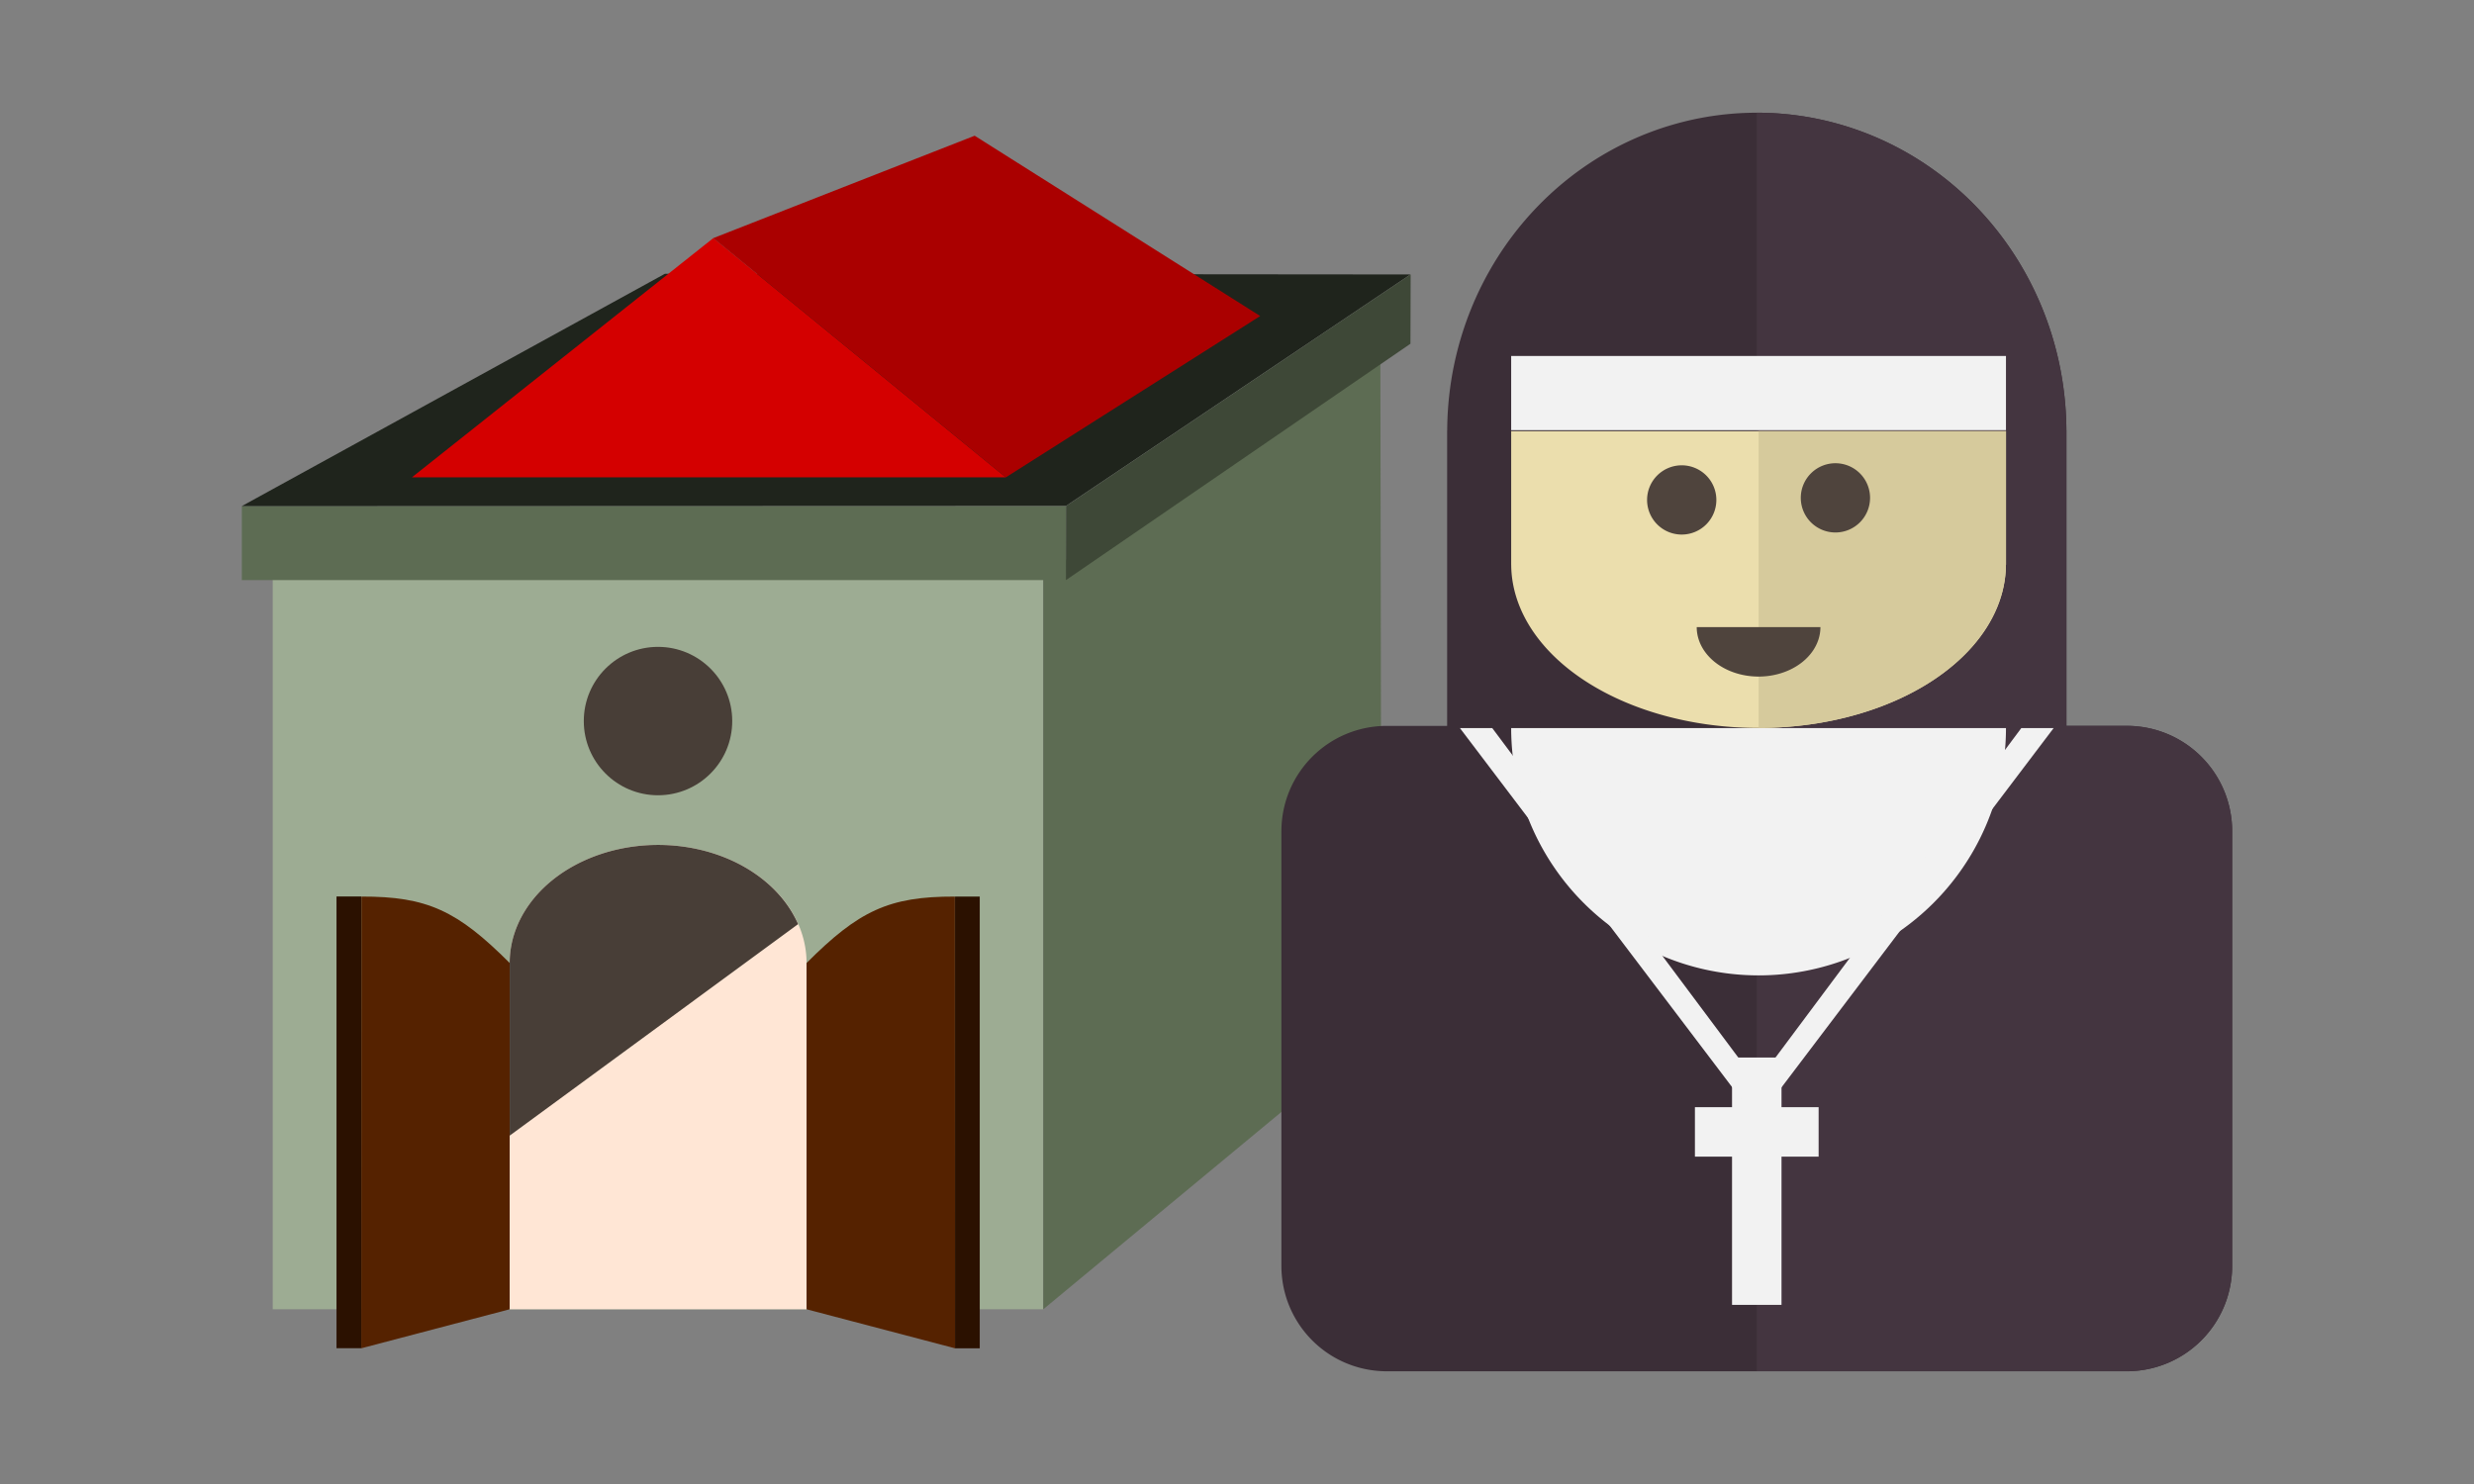 <?xml version="1.0" encoding="UTF-8" standalone="no"?>
<!-- Created with Inkscape (http://www.inkscape.org/) -->

<svg
   xmlns:dc="http://purl.org/dc/elements/1.1/"
   xmlns:cc="http://creativecommons.org/ns#"
   xmlns:rdf="http://www.w3.org/1999/02/22-rdf-syntax-ns#"
   xmlns:svg="http://www.w3.org/2000/svg"
   xmlns="http://www.w3.org/2000/svg"
   xmlns:sodipodi="http://sodipodi.sourceforge.net/DTD/sodipodi-0.dtd"
   xmlns:inkscape="http://www.inkscape.org/namespaces/inkscape"
   width="500"
   height="300"
   viewBox="0 0 500 300"
   version="1.1"
   id="svg8"
   inkscape:version="0.92.2 (5c3e80d, 2017-08-06)"
   sodipodi:docname="madre_casas.svg">
  <rect x="0" y="0" width="500" height="300" fill="#808080" stroke="none"/>
  <defs
     id="defs2">
    <inkscape:perspective
       sodipodi:type="inkscape:persp3d"
       inkscape:vp_x="-7047.0184 : 191.77059 : 1"
       inkscape:vp_y="0 : 323.86382 : 0"
       inkscape:vp_z="-7033.9819 : 191.77059 : 1"
       inkscape:persp3d-origin="-7040.5001 : 164.78194 : 1"
       id="perspective5069" />
    <inkscape:perspective
       sodipodi:type="inkscape:persp3d"
       inkscape:vp_x="406.16375 : 354.33608 : 1"
       inkscape:vp_y="0 : 258.68971 : 0"
       inkscape:vp_z="419.20025 : 354.33608 : 1"
       inkscape:persp3d-origin="412.68205 : 332.7786 : 1"
       id="perspective5039" />
    <marker
       inkscape:stockid="Tail"
       orient="auto"
       refY="0"
       refX="0"
       id="Tail"
       style="overflow:visible"
       inkscape:isstock="true">
      <g
         id="g1237"
         transform="scale(-1.2)"
         style="fill:#000000;fill-opacity:1;stroke:#000000;stroke-opacity:1">
        <path
           id="path1225"
           d="M -3.805,-3.959 0.544,0"
           style="fill:#000000;fill-opacity:1;fill-rule:evenodd;stroke:#000000;stroke-width:0.8;stroke-linecap:round;stroke-opacity:1"
           inkscape:connector-curvature="0" />
        <path
           id="path1227"
           d="M -1.287,-3.959 3.062,0"
           style="fill:#000000;fill-opacity:1;fill-rule:evenodd;stroke:#000000;stroke-width:0.8;stroke-linecap:round;stroke-opacity:1"
           inkscape:connector-curvature="0" />
        <path
           id="path1229"
           d="M 1.305,-3.959 5.654,0"
           style="fill:#000000;fill-opacity:1;fill-rule:evenodd;stroke:#000000;stroke-width:0.8;stroke-linecap:round;stroke-opacity:1"
           inkscape:connector-curvature="0" />
        <path
           id="path1231"
           d="M -3.805,4.178 0.544,0.22"
           style="fill:#000000;fill-opacity:1;fill-rule:evenodd;stroke:#000000;stroke-width:0.8;stroke-linecap:round;stroke-opacity:1"
           inkscape:connector-curvature="0" />
        <path
           id="path1233"
           d="M -1.287,4.178 3.062,0.22"
           style="fill:#000000;fill-opacity:1;fill-rule:evenodd;stroke:#000000;stroke-width:0.8;stroke-linecap:round;stroke-opacity:1"
           inkscape:connector-curvature="0" />
        <path
           id="path1235"
           d="M 1.305,4.178 5.654,0.22"
           style="fill:#000000;fill-opacity:1;fill-rule:evenodd;stroke:#000000;stroke-width:0.8;stroke-linecap:round;stroke-opacity:1"
           inkscape:connector-curvature="0" />
      </g>
    </marker>
    <inkscape:perspective
       sodipodi:type="inkscape:persp3d"
       inkscape:vp_x="-7365.8755 : 268.56966 : 1"
       inkscape:vp_y="0 : 258.68971 : 0"
       inkscape:vp_z="-7352.839 : 268.56966 : 1"
       inkscape:persp3d-origin="-7359.3572 : 247.01218 : 1"
       id="perspective1349" />
    <marker
       inkscape:stockid="Tail"
       orient="auto"
       refY="0"
       refX="0"
       id="Tail-1"
       style="overflow:visible"
       inkscape:isstock="true">
      <g
         id="g1237-2"
         transform="scale(-1.2)"
         style="fill:#000000;fill-opacity:1;stroke:#000000;stroke-opacity:1">
        <path
           inkscape:connector-curvature="0"
           id="path1225-1"
           d="M -3.805,-3.959 0.544,0"
           style="fill:#000000;fill-opacity:1;fill-rule:evenodd;stroke:#000000;stroke-width:0.8;stroke-linecap:round;stroke-opacity:1" />
        <path
           inkscape:connector-curvature="0"
           id="path1227-7"
           d="M -1.287,-3.959 3.062,0"
           style="fill:#000000;fill-opacity:1;fill-rule:evenodd;stroke:#000000;stroke-width:0.8;stroke-linecap:round;stroke-opacity:1" />
        <path
           inkscape:connector-curvature="0"
           id="path1229-8"
           d="M 1.305,-3.959 5.654,0"
           style="fill:#000000;fill-opacity:1;fill-rule:evenodd;stroke:#000000;stroke-width:0.8;stroke-linecap:round;stroke-opacity:1" />
        <path
           inkscape:connector-curvature="0"
           id="path1231-5"
           d="M -3.805,4.178 0.544,0.22"
           style="fill:#000000;fill-opacity:1;fill-rule:evenodd;stroke:#000000;stroke-width:0.8;stroke-linecap:round;stroke-opacity:1" />
        <path
           inkscape:connector-curvature="0"
           id="path1233-7"
           d="M -1.287,4.178 3.062,0.22"
           style="fill:#000000;fill-opacity:1;fill-rule:evenodd;stroke:#000000;stroke-width:0.8;stroke-linecap:round;stroke-opacity:1" />
        <path
           inkscape:connector-curvature="0"
           id="path1235-6"
           d="M 1.305,4.178 5.654,0.22"
           style="fill:#000000;fill-opacity:1;fill-rule:evenodd;stroke:#000000;stroke-width:0.8;stroke-linecap:round;stroke-opacity:1" />
      </g>
    </marker>
    <marker
       inkscape:stockid="Tail"
       orient="auto"
       refY="0"
       refX="0"
       id="marker1681"
       style="overflow:visible"
       inkscape:isstock="true">
      <g
         id="g1679"
         transform="scale(-1.2)"
         style="fill:#000000;fill-opacity:1;stroke:#000000;stroke-opacity:1">
        <path
           inkscape:connector-curvature="0"
           id="path1667"
           d="M -3.805,-3.959 0.544,0"
           style="fill:#000000;fill-opacity:1;fill-rule:evenodd;stroke:#000000;stroke-width:0.8;stroke-linecap:round;stroke-opacity:1" />
        <path
           inkscape:connector-curvature="0"
           id="path1669"
           d="M -1.287,-3.959 3.062,0"
           style="fill:#000000;fill-opacity:1;fill-rule:evenodd;stroke:#000000;stroke-width:0.8;stroke-linecap:round;stroke-opacity:1" />
        <path
           inkscape:connector-curvature="0"
           id="path1671"
           d="M 1.305,-3.959 5.654,0"
           style="fill:#000000;fill-opacity:1;fill-rule:evenodd;stroke:#000000;stroke-width:0.8;stroke-linecap:round;stroke-opacity:1" />
        <path
           inkscape:connector-curvature="0"
           id="path1673"
           d="M -3.805,4.178 0.544,0.22"
           style="fill:#000000;fill-opacity:1;fill-rule:evenodd;stroke:#000000;stroke-width:0.8;stroke-linecap:round;stroke-opacity:1" />
        <path
           inkscape:connector-curvature="0"
           id="path1675"
           d="M -1.287,4.178 3.062,0.22"
           style="fill:#000000;fill-opacity:1;fill-rule:evenodd;stroke:#000000;stroke-width:0.8;stroke-linecap:round;stroke-opacity:1" />
        <path
           inkscape:connector-curvature="0"
           id="path1677"
           d="M 1.305,4.178 5.654,0.22"
           style="fill:#000000;fill-opacity:1;fill-rule:evenodd;stroke:#000000;stroke-width:0.8;stroke-linecap:round;stroke-opacity:1" />
      </g>
    </marker>
    <marker
       inkscape:stockid="Tail"
       orient="auto"
       refY="0"
       refX="0"
       id="Tail-8"
       style="overflow:visible"
       inkscape:isstock="true">
      <g
         id="g1237-4"
         transform="scale(-1.2)"
         style="fill:#000000;fill-opacity:1;stroke:#000000;stroke-opacity:1">
        <path
           inkscape:connector-curvature="0"
           id="path1225-3"
           d="M -3.805,-3.959 0.544,0"
           style="fill:#000000;fill-opacity:1;fill-rule:evenodd;stroke:#000000;stroke-width:0.8;stroke-linecap:round;stroke-opacity:1" />
        <path
           inkscape:connector-curvature="0"
           id="path1227-4"
           d="M -1.287,-3.959 3.062,0"
           style="fill:#000000;fill-opacity:1;fill-rule:evenodd;stroke:#000000;stroke-width:0.8;stroke-linecap:round;stroke-opacity:1" />
        <path
           inkscape:connector-curvature="0"
           id="path1229-7"
           d="M 1.305,-3.959 5.654,0"
           style="fill:#000000;fill-opacity:1;fill-rule:evenodd;stroke:#000000;stroke-width:0.8;stroke-linecap:round;stroke-opacity:1" />
        <path
           inkscape:connector-curvature="0"
           id="path1231-6"
           d="M -3.805,4.178 0.544,0.22"
           style="fill:#000000;fill-opacity:1;fill-rule:evenodd;stroke:#000000;stroke-width:0.8;stroke-linecap:round;stroke-opacity:1" />
        <path
           inkscape:connector-curvature="0"
           id="path1233-76"
           d="M -1.287,4.178 3.062,0.22"
           style="fill:#000000;fill-opacity:1;fill-rule:evenodd;stroke:#000000;stroke-width:0.8;stroke-linecap:round;stroke-opacity:1" />
        <path
           inkscape:connector-curvature="0"
           id="path1235-8"
           d="M 1.305,4.178 5.654,0.22"
           style="fill:#000000;fill-opacity:1;fill-rule:evenodd;stroke:#000000;stroke-width:0.8;stroke-linecap:round;stroke-opacity:1" />
      </g>
    </marker>
    <marker
       inkscape:stockid="Tail"
       orient="auto"
       refY="0"
       refX="0"
       id="marker3912"
       style="overflow:visible"
       inkscape:isstock="true">
      <g
         id="g3910"
         transform="scale(-1.2)"
         style="fill:#000000;fill-opacity:1;stroke:#000000;stroke-opacity:1">
        <path
           inkscape:connector-curvature="0"
           id="path3898"
           d="M -3.805,-3.959 0.544,0"
           style="fill:#000000;fill-opacity:1;fill-rule:evenodd;stroke:#000000;stroke-width:0.8;stroke-linecap:round;stroke-opacity:1" />
        <path
           inkscape:connector-curvature="0"
           id="path3900"
           d="M -1.287,-3.959 3.062,0"
           style="fill:#000000;fill-opacity:1;fill-rule:evenodd;stroke:#000000;stroke-width:0.8;stroke-linecap:round;stroke-opacity:1" />
        <path
           inkscape:connector-curvature="0"
           id="path3902"
           d="M 1.305,-3.959 5.654,0"
           style="fill:#000000;fill-opacity:1;fill-rule:evenodd;stroke:#000000;stroke-width:0.8;stroke-linecap:round;stroke-opacity:1" />
        <path
           inkscape:connector-curvature="0"
           id="path3904"
           d="M -3.805,4.178 0.544,0.22"
           style="fill:#000000;fill-opacity:1;fill-rule:evenodd;stroke:#000000;stroke-width:0.8;stroke-linecap:round;stroke-opacity:1" />
        <path
           inkscape:connector-curvature="0"
           id="path3906"
           d="M -1.287,4.178 3.062,0.22"
           style="fill:#000000;fill-opacity:1;fill-rule:evenodd;stroke:#000000;stroke-width:0.8;stroke-linecap:round;stroke-opacity:1" />
        <path
           inkscape:connector-curvature="0"
           id="path3908"
           d="M 1.305,4.178 5.654,0.22"
           style="fill:#000000;fill-opacity:1;fill-rule:evenodd;stroke:#000000;stroke-width:0.8;stroke-linecap:round;stroke-opacity:1" />
      </g>
    </marker>
    <marker
       inkscape:stockid="Tail"
       orient="auto"
       refY="0"
       refX="0"
       id="Tail-8-2"
       style="overflow:visible"
       inkscape:isstock="true">
      <g
         id="g1237-4-9"
         transform="scale(-1.2)"
         style="fill:#000000;fill-opacity:1;stroke:#000000;stroke-opacity:1">
        <path
           inkscape:connector-curvature="0"
           id="path1225-3-6"
           d="M -3.805,-3.959 0.544,0"
           style="fill:#000000;fill-opacity:1;fill-rule:evenodd;stroke:#000000;stroke-width:0.8;stroke-linecap:round;stroke-opacity:1" />
        <path
           inkscape:connector-curvature="0"
           id="path1227-4-5"
           d="M -1.287,-3.959 3.062,0"
           style="fill:#000000;fill-opacity:1;fill-rule:evenodd;stroke:#000000;stroke-width:0.8;stroke-linecap:round;stroke-opacity:1" />
        <path
           inkscape:connector-curvature="0"
           id="path1229-7-0"
           d="M 1.305,-3.959 5.654,0"
           style="fill:#000000;fill-opacity:1;fill-rule:evenodd;stroke:#000000;stroke-width:0.8;stroke-linecap:round;stroke-opacity:1" />
        <path
           inkscape:connector-curvature="0"
           id="path1231-6-6"
           d="M -3.805,4.178 0.544,0.22"
           style="fill:#000000;fill-opacity:1;fill-rule:evenodd;stroke:#000000;stroke-width:0.8;stroke-linecap:round;stroke-opacity:1" />
        <path
           inkscape:connector-curvature="0"
           id="path1233-76-1"
           d="M -1.287,4.178 3.062,0.22"
           style="fill:#000000;fill-opacity:1;fill-rule:evenodd;stroke:#000000;stroke-width:0.8;stroke-linecap:round;stroke-opacity:1" />
        <path
           inkscape:connector-curvature="0"
           id="path1235-8-2"
           d="M 1.305,4.178 5.654,0.22"
           style="fill:#000000;fill-opacity:1;fill-rule:evenodd;stroke:#000000;stroke-width:0.8;stroke-linecap:round;stroke-opacity:1" />
      </g>
    </marker>
    <marker
       inkscape:stockid="Tail"
       orient="auto"
       refY="0"
       refX="0"
       id="marker5775"
       style="overflow:visible"
       inkscape:isstock="true">
      <g
         id="g5773"
         transform="scale(-1.2)"
         style="fill:#000000;fill-opacity:1;stroke:#000000;stroke-opacity:1">
        <path
           inkscape:connector-curvature="0"
           id="path5761"
           d="M -3.805,-3.959 0.544,0"
           style="fill:#000000;fill-opacity:1;fill-rule:evenodd;stroke:#000000;stroke-width:0.8;stroke-linecap:round;stroke-opacity:1" />
        <path
           inkscape:connector-curvature="0"
           id="path5763"
           d="M -1.287,-3.959 3.062,0"
           style="fill:#000000;fill-opacity:1;fill-rule:evenodd;stroke:#000000;stroke-width:0.8;stroke-linecap:round;stroke-opacity:1" />
        <path
           inkscape:connector-curvature="0"
           id="path5765"
           d="M 1.305,-3.959 5.654,0"
           style="fill:#000000;fill-opacity:1;fill-rule:evenodd;stroke:#000000;stroke-width:0.8;stroke-linecap:round;stroke-opacity:1" />
        <path
           inkscape:connector-curvature="0"
           id="path5767"
           d="M -3.805,4.178 0.544,0.22"
           style="fill:#000000;fill-opacity:1;fill-rule:evenodd;stroke:#000000;stroke-width:0.8;stroke-linecap:round;stroke-opacity:1" />
        <path
           inkscape:connector-curvature="0"
           id="path5769"
           d="M -1.287,4.178 3.062,0.22"
           style="fill:#000000;fill-opacity:1;fill-rule:evenodd;stroke:#000000;stroke-width:0.8;stroke-linecap:round;stroke-opacity:1" />
        <path
           inkscape:connector-curvature="0"
           id="path5771"
           d="M 1.305,4.178 5.654,0.22"
           style="fill:#000000;fill-opacity:1;fill-rule:evenodd;stroke:#000000;stroke-width:0.8;stroke-linecap:round;stroke-opacity:1" />
      </g>
    </marker>
    <marker
       inkscape:stockid="Tail"
       orient="auto"
       refY="0"
       refX="0"
       id="Tail-8-2-3"
       style="overflow:visible"
       inkscape:isstock="true">
      <g
         id="g1237-4-9-0"
         transform="scale(-1.2)"
         style="fill:#000000;fill-opacity:1;stroke:#000000;stroke-opacity:1">
        <path
           inkscape:connector-curvature="0"
           id="path1225-3-6-7"
           d="M -3.805,-3.959 0.544,0"
           style="fill:#000000;fill-opacity:1;fill-rule:evenodd;stroke:#000000;stroke-width:0.8;stroke-linecap:round;stroke-opacity:1" />
        <path
           inkscape:connector-curvature="0"
           id="path1227-4-5-5"
           d="M -1.287,-3.959 3.062,0"
           style="fill:#000000;fill-opacity:1;fill-rule:evenodd;stroke:#000000;stroke-width:0.8;stroke-linecap:round;stroke-opacity:1" />
        <path
           inkscape:connector-curvature="0"
           id="path1229-7-0-9"
           d="M 1.305,-3.959 5.654,0"
           style="fill:#000000;fill-opacity:1;fill-rule:evenodd;stroke:#000000;stroke-width:0.8;stroke-linecap:round;stroke-opacity:1" />
        <path
           inkscape:connector-curvature="0"
           id="path1231-6-6-8"
           d="M -3.805,4.178 0.544,0.22"
           style="fill:#000000;fill-opacity:1;fill-rule:evenodd;stroke:#000000;stroke-width:0.8;stroke-linecap:round;stroke-opacity:1" />
        <path
           inkscape:connector-curvature="0"
           id="path1233-76-1-4"
           d="M -1.287,4.178 3.062,0.22"
           style="fill:#000000;fill-opacity:1;fill-rule:evenodd;stroke:#000000;stroke-width:0.8;stroke-linecap:round;stroke-opacity:1" />
        <path
           inkscape:connector-curvature="0"
           id="path1235-8-2-0"
           d="M 1.305,4.178 5.654,0.22"
           style="fill:#000000;fill-opacity:1;fill-rule:evenodd;stroke:#000000;stroke-width:0.8;stroke-linecap:round;stroke-opacity:1" />
      </g>
    </marker>
    <marker
       inkscape:stockid="Tail"
       orient="auto"
       refY="0"
       refX="0"
       id="marker1134"
       style="overflow:visible"
       inkscape:isstock="true">
      <g
         id="g1132"
         transform="scale(-1.2)"
         style="fill:#000000;fill-opacity:1;stroke:#000000;stroke-opacity:1">
        <path
           inkscape:connector-curvature="0"
           id="path1120"
           d="M -3.805,-3.959 0.544,0"
           style="fill:#000000;fill-opacity:1;fill-rule:evenodd;stroke:#000000;stroke-width:0.8;stroke-linecap:round;stroke-opacity:1" />
        <path
           inkscape:connector-curvature="0"
           id="path1122"
           d="M -1.287,-3.959 3.062,0"
           style="fill:#000000;fill-opacity:1;fill-rule:evenodd;stroke:#000000;stroke-width:0.8;stroke-linecap:round;stroke-opacity:1" />
        <path
           inkscape:connector-curvature="0"
           id="path1124"
           d="M 1.305,-3.959 5.654,0"
           style="fill:#000000;fill-opacity:1;fill-rule:evenodd;stroke:#000000;stroke-width:0.8;stroke-linecap:round;stroke-opacity:1" />
        <path
           inkscape:connector-curvature="0"
           id="path1126"
           d="M -3.805,4.178 0.544,0.22"
           style="fill:#000000;fill-opacity:1;fill-rule:evenodd;stroke:#000000;stroke-width:0.8;stroke-linecap:round;stroke-opacity:1" />
        <path
           inkscape:connector-curvature="0"
           id="path1128"
           d="M -1.287,4.178 3.062,0.22"
           style="fill:#000000;fill-opacity:1;fill-rule:evenodd;stroke:#000000;stroke-width:0.8;stroke-linecap:round;stroke-opacity:1" />
        <path
           inkscape:connector-curvature="0"
           id="path1130"
           d="M 1.305,4.178 5.654,0.22"
           style="fill:#000000;fill-opacity:1;fill-rule:evenodd;stroke:#000000;stroke-width:0.8;stroke-linecap:round;stroke-opacity:1" />
      </g>
    </marker>
  </defs>
  <sodipodi:namedview
     id="base"
     pagecolor="#ffffff"
     bordercolor="#666666"
     borderopacity="1.0"
     inkscape:pageopacity="0.0"
     inkscape:pageshadow="2"
     inkscape:zoom="1.582"
     inkscape:cx="141.90898"
     inkscape:cy="150"
     inkscape:document-units="px"
     inkscape:current-layer="layer1"
     showgrid="false"
     units="px"
     inkscape:window-width="1280"
     inkscape:window-height="744"
     inkscape:window-x="-4"
     inkscape:window-y="-4"
     inkscape:window-maximized="1"
     inkscape:snap-bbox="true"
     inkscape:snap-nodes="false"
     showguides="false" />
  <g
     inkscape:groupmode="layer"
     id="layer1"
     inkscape:label="Objetos"
     transform="translate(0,-200)">
    <g
       id="Casa"
       inkscape:label="Casa"
       transform="translate(26.417,82.482)">
      <path
         inkscape:connector-curvature="0"
         id="rect5071"
         d="m 28.705,233.828 h 155.727 V 382.195 H 28.705 Z"
         style="opacity:1;fill:#9dac93;fill-opacity:1;stroke:none;stroke-width:2.515;stroke-linecap:round;stroke-linejoin:bevel;stroke-miterlimit:4;stroke-dasharray:2.515, 7.544;stroke-dashoffset:7;stroke-opacity:1" />
      <path
         sodipodi:nodetypes="ccccc"
         inkscape:connector-curvature="0"
         id="rect5071-5"
         d="m 184.432,233.828 68.121,-46.928 0.228,138.644 -68.349,56.651 z"
         style="opacity:1;fill:#5d6c53;fill-opacity:1;stroke:none;stroke-width:2.581;stroke-linecap:round;stroke-linejoin:bevel;stroke-miterlimit:4;stroke-dasharray:2.581, 7.743;stroke-dashoffset:7;stroke-opacity:1" />
      <path
         inkscape:connector-curvature="0"
         id="rect5071-0"
         d="m 22.458,219.828 h 166.582 v 14.96 H 22.458 Z"
         style="opacity:1;fill:#5d6c53;fill-opacity:1;stroke:none;stroke-width:2.694;stroke-linecap:round;stroke-linejoin:bevel;stroke-miterlimit:4;stroke-dasharray:2.694, 8.082;stroke-dashoffset:7;stroke-opacity:1"
         sodipodi:nodetypes="ccccc" />
      <path
         sodipodi:nodetypes="ccccc"
         inkscape:connector-curvature="0"
         id="rect5071-7-0"
         d="m 107.953,172.869 150.678,0.133 -69.581,46.769 -166.592,0.057 z"
         style="display:inline;opacity:1;fill:#1f241c;fill-opacity:1;stroke:none;stroke-width:2.699;stroke-linecap:round;stroke-linejoin:bevel;stroke-miterlimit:4;stroke-dasharray:2.699, 8.096;stroke-dashoffset:7;stroke-opacity:1" />
      <path
         sodipodi:nodetypes="ccccc"
         inkscape:connector-curvature="0"
         id="rect5071-5-5"
         d="m 189.043,219.812 69.634,-46.819 -0.04,14.013 -69.622,47.782 z"
         style="opacity:1;fill:#3e4837;fill-opacity:1;stroke:none;stroke-width:1.477;stroke-linecap:round;stroke-linejoin:bevel;stroke-miterlimit:4;stroke-dasharray:1.477, 4.43;stroke-dashoffset:7;stroke-opacity:1" />
      <g
         id="g1262"
         inkscape:label="Techo">
        <path
           style="opacity:1;fill:#d40000;fill-opacity:1;stroke:none;stroke-width:1.996;stroke-linecap:round;stroke-linejoin:bevel;stroke-miterlimit:4;stroke-dasharray:1.996, 5.989;stroke-dashoffset:7;stroke-opacity:1"
           d="m 117.745,165.651 59.091,48.358 h -120 z"
           id="rect5071-4"
           inkscape:connector-curvature="0"
           sodipodi:nodetypes="cccc" />
        <path
           style="opacity:1;fill:#aa0000;fill-opacity:1;stroke:none;stroke-width:2.581;stroke-linecap:round;stroke-linejoin:bevel;stroke-miterlimit:4;stroke-dasharray:2.581, 7.743;stroke-dashoffset:7;stroke-opacity:1"
           d="m 117.737,165.657 52.824,-20.705 57.71,36.454 -51.417,32.619 z"
           id="rect5071-5-2"
           inkscape:connector-curvature="0"
           sodipodi:nodetypes="ccccc" />
      </g>
      <path
         sodipodi:nodetypes="ccccc"
         inkscape:connector-curvature="0"
         id="rect5974-6-7"
         d="M 76.592,312.196 C 66.061,301.651 59.948,298.723 46.622,298.767 l -0.031,91.317 30,-7.889 z"
         style="opacity:1;fill:#552200;fill-opacity:1;stroke:none;stroke-width:2.101;stroke-linecap:round;stroke-linejoin:bevel;stroke-miterlimit:4;stroke-dasharray:2.101, 6.303;stroke-dashoffset:7;stroke-opacity:1" />
      <rect
         y="298.749"
         x="41.591"
         height="91.317"
         width="5"
         id="rect6008"
         style="opacity:1;fill:#2b1100;fill-opacity:1;stroke:none;stroke-width:1.732;stroke-linecap:round;stroke-linejoin:bevel;stroke-miterlimit:4;stroke-dasharray:1.732, 5.195;stroke-dashoffset:7;stroke-opacity:1" />
      <rect
         y="298.767"
         x="166.592"
         height="91.317"
         width="5"
         id="rect6008-7"
         style="opacity:1;fill:#2b1100;fill-opacity:1;stroke:none;stroke-width:1.732;stroke-linecap:round;stroke-linejoin:bevel;stroke-miterlimit:4;stroke-dasharray:1.732, 5.195;stroke-dashoffset:7;stroke-opacity:1" />
      <path
         inkscape:connector-curvature="0"
         id="path5972-9"
         d="m 105.885,288.33 a 30,23.871 0 0 0 -14.293,3.193 30,23.871 0 0 0 -15,20.672 v 70 h 60 v -70 a 30,23.871 0 0 0 -15,-20.672 30,23.871 0 0 0 -15.707,-3.193 z"
         style="opacity:1;fill:#ffe6d5;fill-opacity:1;stroke:none;stroke-width:2.056;stroke-linecap:round;stroke-linejoin:bevel;stroke-miterlimit:4;stroke-dasharray:2.056, 6.168;stroke-dashoffset:7;stroke-opacity:1" />
      <path
         inkscape:connector-curvature="0"
         id="path5972"
         d="m 105.884,288.33 a 30,23.871 0 0 0 -14.293,3.193 30,23.871 0 0 0 -15,20.672 v 34.895 l 58.291,-42.754 a 30,23.871 0 0 0 -13.291,-12.812 30,23.871 0 0 0 -15.707,-3.193 z"
         style="opacity:1;fill:#483e37;fill-opacity:1;stroke:none;stroke-width:2.056;stroke-linecap:round;stroke-linejoin:bevel;stroke-miterlimit:4;stroke-dasharray:2.056, 6.168;stroke-dashoffset:7;stroke-opacity:1" />
      <path
         sodipodi:nodetypes="ccccc"
         inkscape:connector-curvature="0"
         id="rect5974-6-7-6"
         d="m 136.592,312.196 c 10.531,-10.545 16.644,-13.473 29.969,-13.428 l 0.031,91.317 -30,-7.889 z"
         style="opacity:1;fill:#552200;fill-opacity:1;stroke:none;stroke-width:2.101;stroke-linecap:round;stroke-linejoin:bevel;stroke-miterlimit:4;stroke-dasharray:2.101, 6.303;stroke-dashoffset:7;stroke-opacity:1" />
      <circle
         style="opacity:1;fill:#483e37;fill-opacity:1;stroke:none;stroke-width:1.879;stroke-linecap:round;stroke-linejoin:bevel;stroke-miterlimit:4;stroke-dasharray:1.879, 5.637;stroke-dashoffset:7;stroke-opacity:1"
         id="path1257"
         cx="106.568"
         cy="263.285"
         r="15" />
    </g>
  </g>
  <g
     inkscape:groupmode="layer"
     id="layer2"
     inkscape:label="Personas"
     transform="translate(0,-200)">
    <g
       transform="translate(-0.74,0.439)"
       inkscape:label="Hermana"
       id="g5624">
      <path
         style="opacity:1;fill:#3b2e37;fill-opacity:1;stroke:none;stroke-width:2;stroke-linecap:round;stroke-linejoin:bevel;stroke-miterlimit:4;stroke-dasharray:2, 6;stroke-dashoffset:7;stroke-opacity:1"
         d="m 354.313,222.364 a 62.582,64.517 0 0 0 -29.814,8.625 62.582,64.517 0 0 0 -31.275,55.551 h -0.016 v 0.322 59.441 h -12.152 c -11.824,0 -21.344,9.518 -21.344,21.342 v 87.789 c 0,11.824 9.52,21.342 21.344,21.342 h 149.467 c 11.824,0 21.344,-9.518 21.344,-21.342 v -87.789 c 0,-11.824 -9.52,-21.342 -21.344,-21.342 h -12.152 v -59.441 -0.322 h -0.008 a 62.582,64.517 0 0 0 -31.281,-55.551 62.582,64.517 0 0 0 -32.768,-8.625 z"
         id="path1098-7"
         inkscape:connector-curvature="0" />
      <path
         inkscape:connector-curvature="0"
         id="path1098-4"
         d="m 355.787,222.346 v 254.412 h 74.734 c 11.824,0 21.344,-9.518 21.344,-21.342 V 367.627 c 0,-11.824 -9.52,-21.342 -21.344,-21.342 h -12.152 v -59.441 -0.322 h -0.008 a 62.582,64.517 0 0 0 -31.281,-55.551 62.582,64.517 0 0 0 -31.293,-8.625 z"
         style="opacity:1;fill:#443540;fill-opacity:1;stroke:none;stroke-width:2;stroke-linecap:round;stroke-linejoin:bevel;stroke-miterlimit:4;stroke-dasharray:2, 6;stroke-dashoffset:7;stroke-opacity:1" />
      <rect
         style="opacity:1;fill:#f2f2f2;fill-opacity:1;stroke:none;stroke-width:2;stroke-linecap:round;stroke-linejoin:bevel;stroke-miterlimit:4;stroke-dasharray:2, 6;stroke-dashoffset:7;stroke-opacity:1"
         id="rect1136-8"
         width="10"
         height="50"
         x="350.788"
         y="413.347" />
      <rect
         style="opacity:1;fill:#f2f2f2;fill-opacity:1;stroke:none;stroke-width:2;stroke-linecap:round;stroke-linejoin:bevel;stroke-miterlimit:4;stroke-dasharray:2, 6;stroke-dashoffset:7;stroke-opacity:1"
         id="rect1138-9"
         width="25"
         height="10"
         x="343.288"
         y="423.384" />
      <path
         style="opacity:1;fill:#f2f2f2;fill-opacity:1;stroke:none;stroke-width:1.574;stroke-linecap:round;stroke-linejoin:bevel;stroke-miterlimit:4;stroke-dasharray:1.574, 4.721;stroke-dashoffset:7;stroke-opacity:1"
         id="path1098-8-9"
         sodipodi:type="arc"
         sodipodi:cx="356.15097"
         sodipodi:cy="346.74152"
         sodipodi:rx="50"
         sodipodi:ry="49.999996"
         sodipodi:start="0"
         sodipodi:end="3.1415927"
         d="m 406.151,346.742 a 50,50 0 0 1 -25,43.301 50,50 0 0 1 -50,0 50,50 0 0 1 -25,-43.301 l 50,10e-6 z" />
      <rect
         style="opacity:1;fill:#f2f2f2;fill-opacity:1;stroke:none;stroke-width:2.444;stroke-linecap:round;stroke-linejoin:bevel;stroke-miterlimit:4;stroke-dasharray:2.444, 7.331;stroke-dashoffset:7;stroke-opacity:1"
         id="rect1134-1"
         width="100"
         height="15"
         x="306.151"
         y="271.523" />
      <path
         style="opacity:1;fill:#ebdead;fill-opacity:1;stroke:none;stroke-width:1.282;stroke-linecap:round;stroke-linejoin:bevel;stroke-miterlimit:4;stroke-dasharray:1.282, 3.845;stroke-dashoffset:7;stroke-opacity:1"
         d="m 357.331,346.718 a 50,33.154 0 0 0 23.819,-4.432 50,33.154 0 0 0 24.988,-28.547 h 0.013 v -0.166 -26.846 h -100 v 26.846 0.166 h 0.006 a 50,33.154 0 0 0 24.994,28.547 50,33.154 0 0 0 26.18,4.432 z"
         id="path1098-1-95"
         inkscape:connector-curvature="0" />
      <path
         style="opacity:1;fill:#d6ca9c;fill-opacity:1;stroke:none;stroke-width:1.282;stroke-linecap:round;stroke-linejoin:bevel;stroke-miterlimit:4;stroke-dasharray:1.282, 3.845;stroke-dashoffset:7;stroke-opacity:1"
         d="m 356.159,286.727 v 59.982 c 0.394,2e-5 0.787,0.014 1.182,0.008 8.374,-0.131 16.564,-1.655 23.818,-4.432 15.388,-5.895 24.902,-16.763 24.988,-28.547 h 0.012 v -0.166 -26.846 z"
         id="path1098-1-9"
         inkscape:connector-curvature="0" />
      <path
         style="opacity:1;fill:#f2f2f2;fill-opacity:1;stroke:none;stroke-width:3.275;stroke-linecap:round;stroke-linejoin:bevel;stroke-miterlimit:4;stroke-dasharray:3.275, 9.826;stroke-dashoffset:7;stroke-opacity:1"
         d="m 295.788,346.742 60.027,79.204 59.973,-79.204 h -6.535 l -53.439,71.643 -53.49,-71.643 z"
         id="rect1595-3"
         inkscape:connector-curvature="0"
         sodipodi:nodetypes="ccccccc" />
      <path
         style="opacity:1;fill:#4f443d;fill-opacity:1;stroke:none;stroke-width:3.1;stroke-linecap:round;stroke-linejoin:bevel;stroke-miterlimit:4;stroke-dasharray:3.1, 9.3;stroke-dashoffset:7;stroke-opacity:1"
         id="path1615-5"
         sodipodi:type="arc"
         sodipodi:cx="356.15097"
         sodipodi:cy="326.33438"
         sodipodi:rx="12.5"
         sodipodi:ry="10"
         sodipodi:start="0"
         sodipodi:end="3.1415927"
         d="m 368.651,326.334 a 12.5,10 0 0 1 -6.25,8.66 12.5,10 0 0 1 -12.5,-1e-5 12.5,10 0 0 1 -6.25,-8.66 l 12.5,0 z" />
      <path
         style="opacity:1;fill:#4f443d;fill-opacity:1;stroke:none;stroke-width:1.973;stroke-linecap:round;stroke-linejoin:bevel;stroke-miterlimit:4;stroke-dasharray:1.973, 5.92;stroke-dashoffset:7;stroke-opacity:1"
         d="m 371.683,293.205 a 7,7 0 0 0 -7,7 7,7 0 0 0 7,7 7,7 0 0 0 7,-7 7,7 0 0 0 -7,-7 z m -31.064,0.42 a 7,7 0 0 0 -7,7 7,7 0 0 0 7,7 7,7 0 0 0 7,-7 7,7 0 0 0 -7,-7 z"
         id="path1632-7"
         inkscape:connector-curvature="0" />
    </g>
  </g>
</svg>
